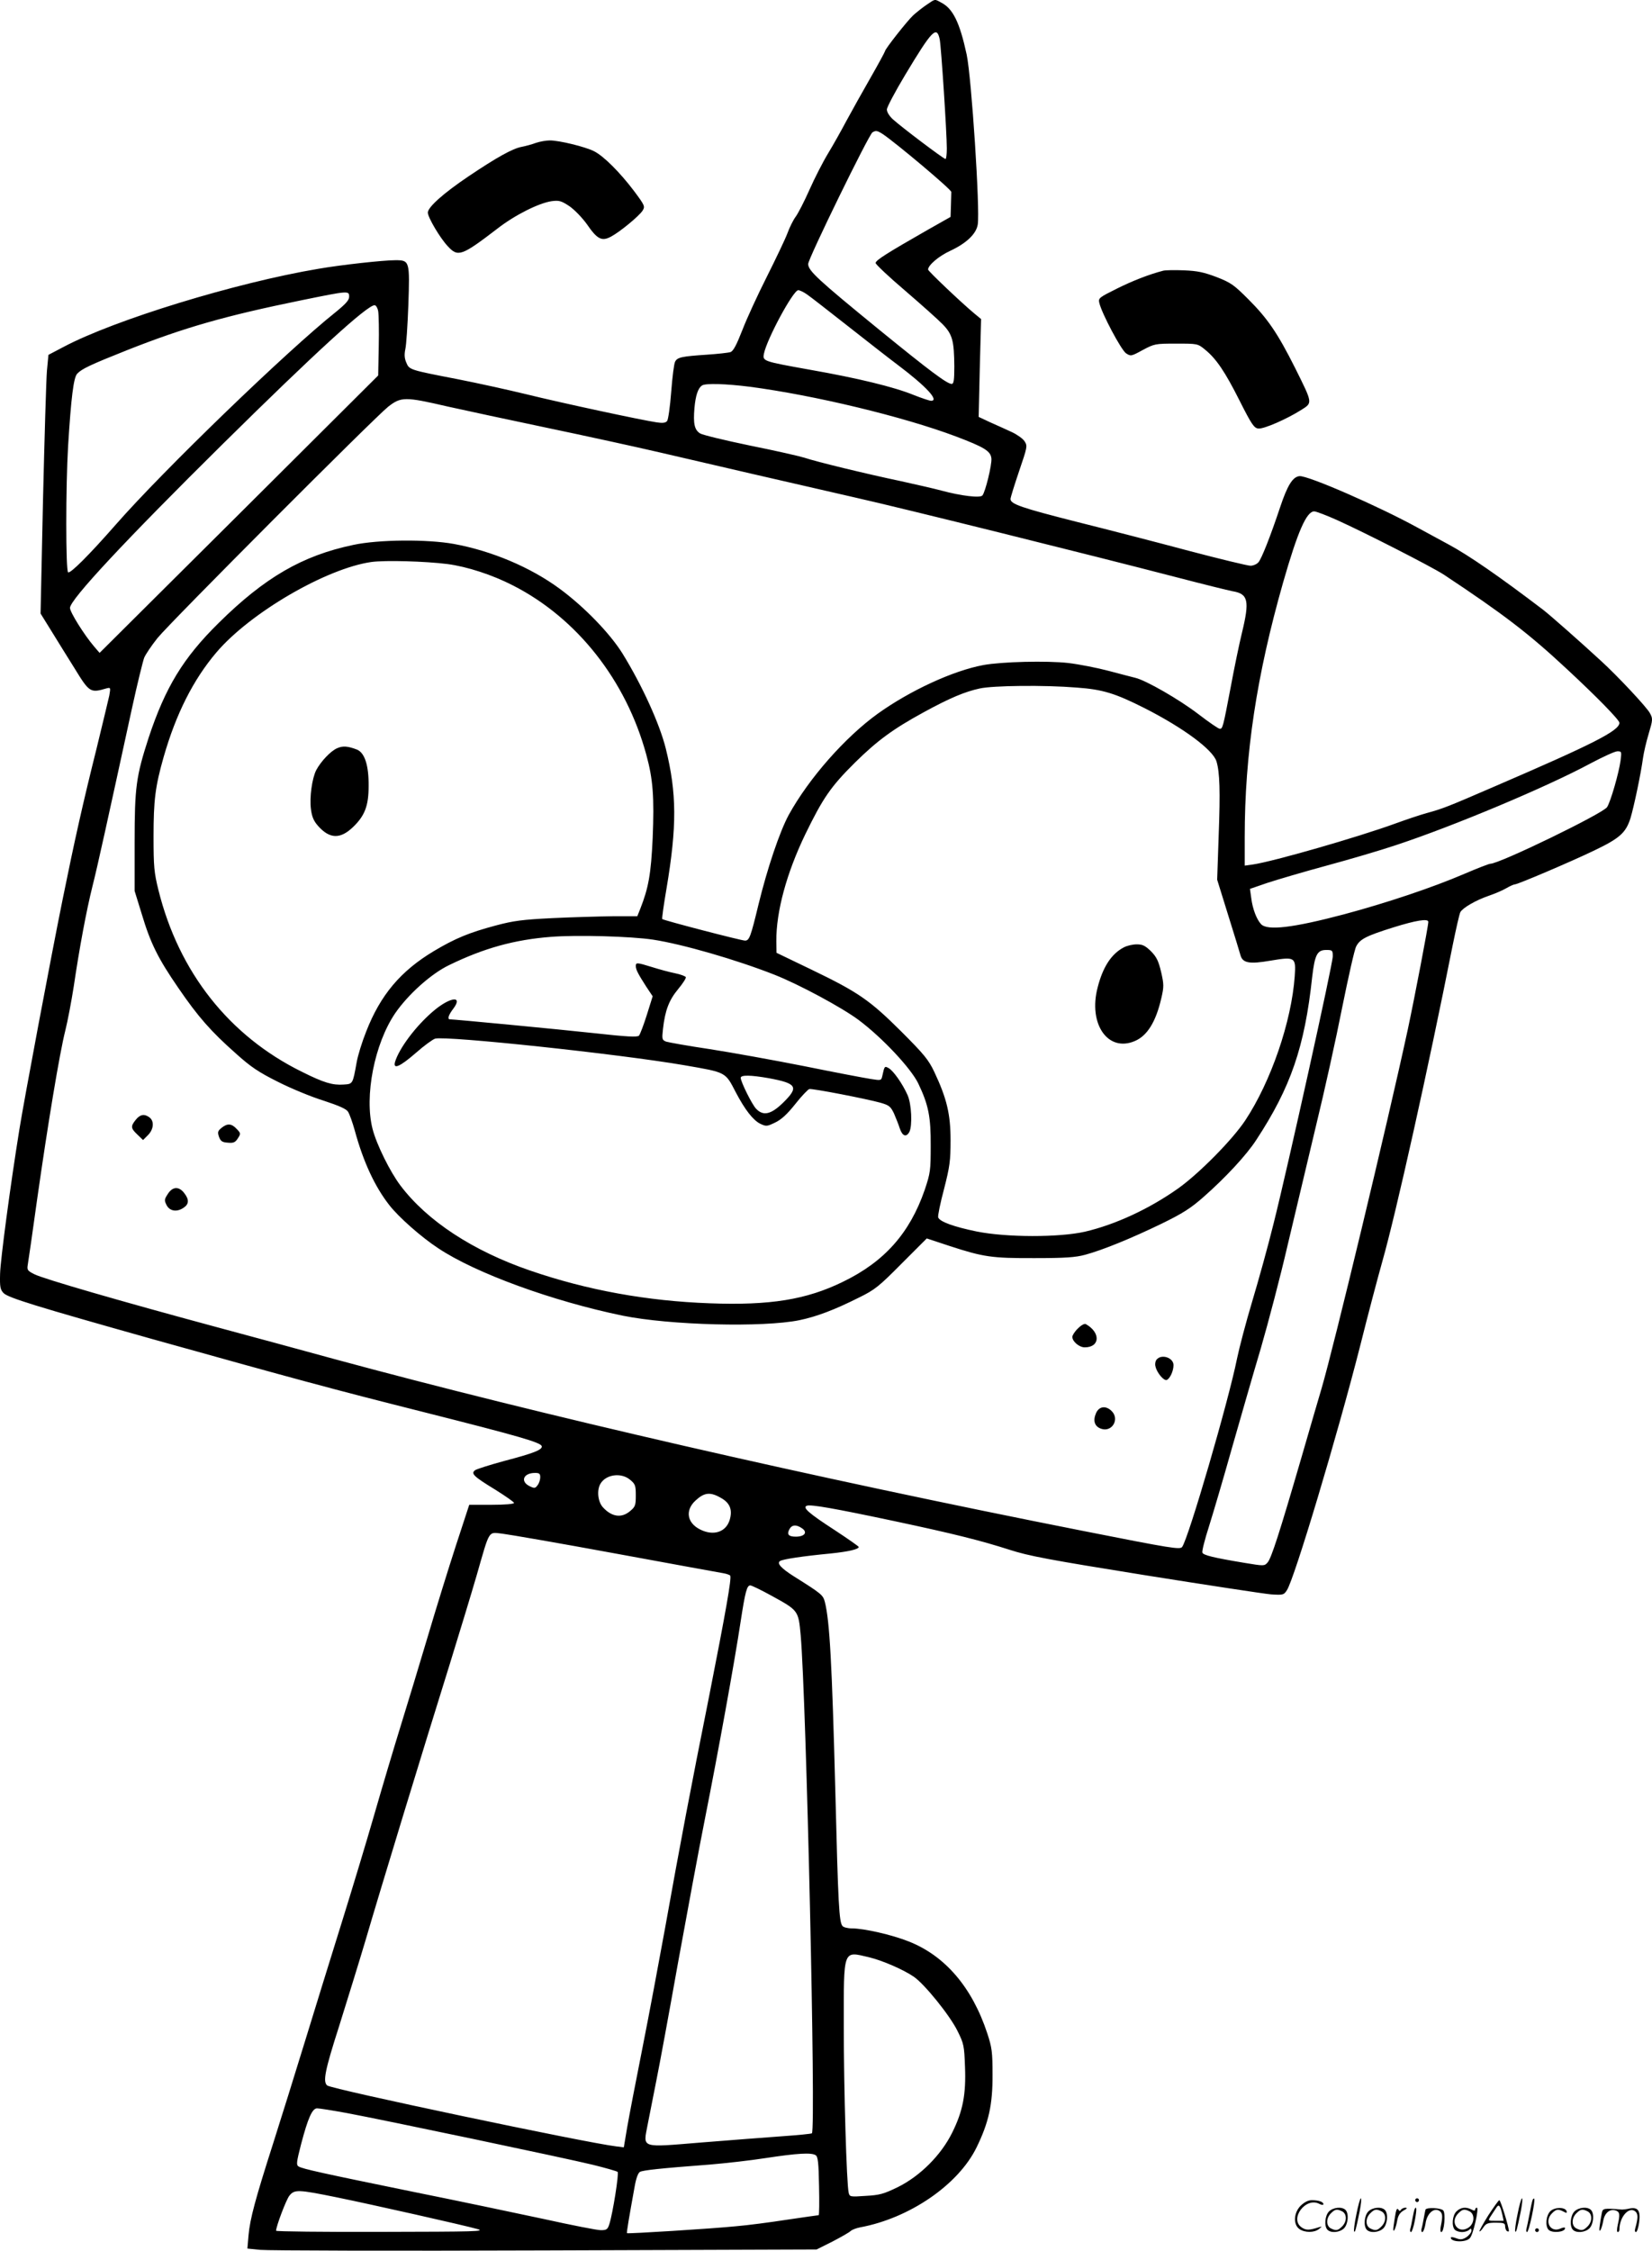 <?xml version="1.0" encoding="UTF-8"?>
<svg xmlns="http://www.w3.org/2000/svg" version="1.0" viewBox="0 0 881.74 1200.756" preserveAspectRatio="xMidYMid meet">
  <g transform="translate(-0.648,1200.825) scale(0.1,-0.1)" fill="#000000" stroke="none">
    <path d="M4954 11984 c-21 -14 -54 -40 -73 -57 -34 -32 -151 -181 -151 -192 0 -3 -35 -68 -78 -143 -43 -75 -100 -177 -127 -227 -26 -49 -70 -128 -98 -174 -28 -46 -73 -134 -100 -195 -27 -61 -60 -125 -73 -143 -13 -17 -33 -57 -45 -90 -12 -32 -62 -136 -110 -232 -48 -95 -107 -223 -130 -283 -31 -79 -48 -112 -63 -118 -12 -4 -68 -10 -126 -14 -135 -9 -158 -14 -170 -37 -6 -10 -15 -83 -21 -161 -6 -79 -16 -149 -22 -156 -8 -10 -24 -12 -56 -7 -81 12 -510 104 -696 150 -99 24 -263 60 -365 80 -258 50 -259 50 -275 89 -10 23 -11 43 -5 72 5 21 12 127 16 234 8 236 7 240 -69 240 -65 0 -292 -25 -412 -46 -440 -74 -1087 -272 -1360 -417 l-80 -42 -8 -85 c-4 -47 -13 -357 -21 -690 l-13 -605 62 -100 c34 -55 87 -141 118 -190 81 -132 85 -135 173 -109 21 5 21 4 14 -38 -5 -23 -36 -151 -68 -283 -73 -292 -117 -488 -182 -809 -62 -306 -204 -1061 -230 -1223 -49 -304 -101 -695 -103 -770 -2 -72 1 -85 19 -104 26 -25 172 -70 794 -245 785 -219 942 -262 1446 -389 511 -129 625 -162 632 -182 5 -19 -43 -38 -196 -78 -78 -21 -150 -44 -159 -50 -25 -18 -10 -33 108 -105 54 -34 99 -65 99 -70 0 -6 -50 -10 -119 -10 l-120 0 -71 -217 c-39 -120 -107 -339 -151 -488 -44 -148 -109 -362 -144 -475 -35 -113 -98 -324 -140 -470 -42 -146 -121 -407 -175 -580 -54 -173 -142 -457 -195 -630 -53 -173 -130 -419 -170 -545 -95 -297 -124 -403 -132 -492 l-6 -71 68 -7 c37 -4 720 -6 1519 -3 l1451 5 84 42 c46 24 90 49 97 56 7 7 30 16 51 20 265 49 525 228 622 427 65 133 86 229 85 388 0 120 -3 144 -28 220 -81 246 -226 415 -421 491 -88 35 -237 69 -301 69 -23 0 -46 6 -51 13 -18 21 -23 115 -38 717 -18 686 -30 909 -56 1012 -10 37 -17 43 -165 136 -68 43 -93 70 -74 82 15 10 122 26 268 40 98 10 152 23 152 35 0 3 -57 43 -127 89 -142 92 -175 122 -150 131 20 8 146 -14 462 -81 325 -69 467 -105 620 -154 102 -33 208 -53 725 -136 333 -53 635 -99 671 -102 64 -4 68 -3 84 22 40 60 270 828 391 1303 41 164 95 368 119 453 72 253 245 1029 375 1685 18 88 36 168 41 177 13 23 83 64 154 88 32 11 74 29 92 40 19 11 39 20 45 20 15 0 295 119 422 180 138 66 170 95 195 173 19 64 55 234 67 322 4 28 17 85 30 128 22 74 23 81 7 110 -14 29 -173 199 -262 280 -114 105 -272 244 -307 271 -235 179 -399 292 -505 349 -35 19 -109 59 -164 89 -211 116 -590 281 -633 276 -36 -4 -64 -49 -103 -166 -51 -153 -99 -275 -116 -294 -9 -10 -28 -18 -42 -18 -15 0 -164 36 -331 80 -168 45 -436 114 -596 154 -296 75 -354 95 -354 122 0 8 21 75 46 149 44 129 45 134 29 159 -9 14 -40 36 -68 49 -29 13 -80 37 -115 52 l-62 29 6 261 7 261 -34 28 c-69 57 -249 228 -249 236 0 23 57 72 118 100 86 40 139 90 147 140 13 77 -33 784 -59 907 -37 171 -73 246 -137 278 -35 19 -29 20 -75 -11z m68 -185 c8 -39 38 -499 38 -583 0 -31 -3 -56 -7 -56 -10 0 -236 171 -280 211 -19 17 -33 39 -33 53 0 12 44 95 98 185 143 238 168 264 184 190z m-304 -506 c69 -46 367 -296 366 -309 0 -8 -1 -41 -2 -73 l-2 -60 -122 -69 c-215 -123 -278 -162 -278 -177 0 -7 71 -74 158 -148 86 -74 177 -155 201 -180 51 -53 60 -87 61 -224 0 -73 -3 -93 -14 -93 -25 0 -119 71 -388 290 -327 267 -378 314 -378 350 0 28 323 689 343 702 18 11 25 10 55 -9z m-405 -855 c18 -12 115 -88 217 -168 102 -80 223 -175 270 -210 150 -113 221 -190 176 -190 -8 0 -50 14 -93 31 -105 43 -300 90 -550 134 -256 46 -257 46 -249 87 16 78 156 338 183 338 8 0 29 -10 46 -22z m-2443 -13 c0 -18 -18 -38 -72 -82 -259 -206 -919 -843 -1173 -1133 -143 -163 -243 -263 -255 -255 -13 8 -13 458 0 675 16 257 29 362 48 384 24 26 70 48 269 127 304 120 521 182 927 265 255 52 256 52 256 19z m155 -77 c3 -18 5 -103 3 -188 l-3 -155 -743 -740 -744 -740 -30 35 c-52 61 -128 182 -128 205 0 44 295 360 816 875 490 484 770 740 810 740 7 0 16 -15 19 -32z m1982 -403 c344 -45 819 -159 1101 -265 153 -58 186 -78 190 -118 3 -33 -32 -178 -48 -197 -12 -15 -115 -2 -219 26 -41 11 -138 33 -215 50 -186 39 -457 105 -515 125 -25 8 -156 38 -291 65 -135 28 -255 57 -267 65 -30 19 -37 52 -30 135 6 67 19 107 41 121 18 12 127 9 253 -7z m-1614 -105 c95 -21 336 -73 537 -115 201 -42 471 -101 600 -131 278 -65 699 -162 1040 -240 258 -58 1259 -307 1710 -424 146 -38 283 -72 305 -76 84 -14 92 -50 50 -223 -14 -57 -41 -187 -60 -290 -41 -216 -43 -221 -58 -221 -7 0 -58 35 -114 78 -103 79 -281 181 -337 194 -17 4 -81 21 -142 37 -60 16 -157 35 -215 42 -115 13 -356 7 -454 -11 -162 -30 -391 -136 -563 -259 -175 -126 -368 -345 -476 -541 -48 -89 -114 -284 -161 -477 -42 -174 -49 -193 -72 -193 -20 0 -435 108 -442 115 -2 3 8 76 23 163 56 333 55 508 -4 747 -33 132 -126 336 -230 505 -67 108 -203 249 -336 347 -156 115 -363 202 -564 239 -143 26 -403 24 -538 -5 -272 -57 -473 -174 -718 -416 -190 -187 -285 -344 -374 -612 -67 -207 -75 -264 -75 -558 l0 -260 38 -123 c47 -157 87 -237 195 -394 106 -155 175 -233 306 -349 82 -74 123 -101 227 -153 69 -35 178 -80 243 -100 82 -27 121 -44 130 -59 8 -12 24 -57 36 -100 46 -169 108 -301 185 -399 50 -64 170 -170 260 -229 199 -133 611 -283 985 -360 251 -51 749 -64 944 -24 91 19 187 55 318 121 84 41 106 59 227 181 l134 134 121 -40 c181 -59 225 -66 456 -65 162 0 218 4 269 18 93 25 247 88 406 165 113 55 157 83 225 143 116 102 229 223 282 305 183 279 258 495 298 868 14 120 27 145 75 145 33 0 35 -2 35 -34 0 -41 -240 -1124 -316 -1426 -29 -118 -81 -305 -114 -415 -33 -110 -69 -247 -81 -305 -45 -225 -259 -959 -293 -1005 -11 -15 -56 -8 -526 85 -1450 286 -2899 619 -4001 918 -161 44 -447 122 -634 172 -497 134 -919 256 -965 280 -38 19 -40 23 -35 53 3 18 26 174 50 349 57 400 119 775 150 898 13 52 33 158 45 235 31 210 68 407 100 535 27 106 79 344 211 950 28 129 58 250 65 269 8 19 40 66 71 105 69 85 1155 1173 1231 1234 69 54 90 54 315 2z m4749 -606 c153 -69 505 -249 570 -291 320 -212 453 -314 653 -500 163 -151 285 -276 285 -291 0 -42 -138 -112 -665 -339 -252 -109 -277 -119 -365 -143 -36 -10 -110 -35 -165 -55 -200 -73 -656 -204 -762 -219 l-43 -6 0 152 c0 445 64 864 205 1359 78 272 125 379 166 379 10 0 65 -21 121 -46z m-4747 -235 c105 -14 238 -57 349 -114 342 -174 604 -506 712 -903 36 -131 43 -227 34 -446 -9 -191 -22 -264 -66 -376 l-16 -40 -132 0 c-72 -1 -216 -5 -321 -10 -160 -8 -207 -14 -301 -39 -143 -38 -218 -69 -332 -137 -177 -106 -285 -234 -361 -429 -22 -55 -45 -129 -51 -165 -21 -116 -20 -115 -70 -118 -58 -4 -104 9 -222 68 -388 191 -657 531 -766 970 -23 93 -26 125 -26 285 0 194 9 267 54 425 66 230 158 412 281 557 181 213 588 449 828 483 75 10 286 4 406 -11z m3358 -659 c140 -10 206 -31 361 -109 209 -106 365 -222 385 -284 18 -58 21 -160 12 -397 l-8 -235 59 -190 c33 -104 62 -201 66 -215 12 -40 49 -46 159 -27 132 22 137 19 130 -82 -17 -243 -127 -563 -264 -770 -69 -104 -246 -283 -358 -363 -154 -109 -335 -193 -498 -231 -137 -31 -417 -31 -577 1 -122 25 -197 52 -206 75 -3 8 11 76 31 151 31 121 35 152 35 261 0 139 -20 223 -87 365 -31 65 -55 94 -177 216 -168 167 -229 209 -478 329 l-187 90 -1 61 c-1 160 55 364 154 570 95 195 136 255 266 384 120 118 203 179 368 269 139 76 219 109 297 126 71 16 348 19 518 5z m2903 -390 c-9 -66 -53 -219 -72 -248 -22 -34 -574 -302 -623 -302 -7 0 -69 -24 -139 -54 -170 -73 -415 -155 -643 -216 -272 -72 -409 -88 -442 -52 -24 26 -45 82 -52 138 l-7 50 93 32 c52 17 194 59 316 92 122 33 289 82 372 110 306 101 804 310 1036 435 66 35 131 65 144 65 23 0 23 -2 17 -50z m-1026 -860 c0 -22 -73 -403 -110 -576 -109 -504 -395 -1693 -460 -1914 -11 -36 -58 -198 -105 -360 -121 -416 -163 -545 -183 -568 -17 -19 -19 -19 -122 -2 -168 28 -221 41 -226 55 -3 7 13 71 36 142 22 70 77 256 121 413 45 157 114 398 155 535 40 138 105 385 143 550 39 165 107 451 151 635 45 184 108 469 140 632 33 163 66 311 75 327 20 39 53 56 200 102 119 37 185 48 185 29z m-4137 -95 c156 -24 441 -106 647 -187 132 -52 362 -176 450 -242 127 -95 280 -259 318 -339 54 -113 67 -177 66 -332 0 -132 -2 -145 -32 -235 -80 -231 -215 -383 -436 -490 -196 -96 -390 -127 -711 -115 -335 12 -655 70 -960 175 -305 105 -548 264 -691 453 -56 74 -128 220 -149 302 -45 175 10 455 121 618 69 100 192 211 289 257 185 90 348 135 542 150 139 11 427 3 546 -15z m-603 -2868 c0 -13 -6 -32 -14 -42 -12 -17 -17 -18 -40 -7 -55 25 -37 72 26 72 23 0 28 -4 28 -23z m479 -13 c28 -23 31 -31 31 -84 0 -53 -3 -61 -31 -84 -45 -38 -97 -31 -144 20 -27 29 -34 89 -15 124 28 52 111 64 159 24z m485 -97 c49 -27 63 -64 47 -118 -20 -65 -87 -87 -159 -50 -69 35 -79 102 -24 153 47 44 79 48 136 15z m434 -163 c30 -21 13 -44 -34 -44 -39 0 -49 12 -34 40 13 24 37 26 68 4z m-996 -134 c299 -55 557 -102 575 -105 18 -3 34 -9 37 -13 8 -13 -24 -194 -113 -645 -100 -500 -153 -779 -236 -1242 -31 -170 -84 -454 -119 -630 -35 -176 -72 -368 -82 -426 l-18 -107 -40 5 c-156 18 -1519 305 -1543 325 -24 20 -13 78 63 315 41 131 105 337 141 458 75 257 313 1037 450 1475 52 168 117 382 144 475 71 247 60 229 136 221 34 -4 307 -51 605 -106z m834 -226 c142 -78 142 -78 154 -210 30 -341 82 -2635 60 -2657 -3 -3 -75 -10 -160 -16 -85 -6 -278 -21 -428 -33 -331 -27 -313 -33 -289 94 9 46 30 151 46 233 17 83 69 366 116 630 48 264 113 615 146 780 67 337 156 826 189 1045 24 156 33 190 51 190 7 0 59 -25 115 -56z m519 -1928 c71 -17 184 -66 239 -104 58 -40 192 -206 233 -289 34 -68 36 -80 40 -190 6 -148 -11 -237 -68 -352 -59 -120 -171 -232 -290 -291 -76 -37 -98 -43 -172 -47 -84 -6 -86 -5 -91 18 -11 48 -26 553 -26 884 0 420 -6 404 135 371z m-2788 -831 c199 -37 1165 -240 1313 -276 69 -17 128 -34 133 -38 8 -8 -26 -222 -44 -278 -9 -29 -15 -33 -46 -33 -19 0 -157 27 -306 60 -150 32 -463 98 -697 145 -484 99 -589 122 -610 135 -13 8 -11 23 13 117 37 141 60 193 86 193 11 0 82 -11 158 -25z m2503 -225 c12 -7 16 -40 18 -165 2 -85 1 -155 -2 -155 -3 0 -79 -11 -168 -24 -90 -14 -212 -30 -273 -35 -128 -13 -578 -41 -582 -37 -3 2 11 84 40 244 8 48 19 77 29 83 17 9 108 19 373 39 83 7 218 22 300 35 165 25 242 30 265 15z m-2560 -224 c196 -40 684 -150 755 -170 44 -13 -12 -14 -512 -15 -310 -1 -563 2 -563 6 0 23 54 166 71 187 27 34 47 33 249 -8z M731 6034 c-28 -35 -27 -45 9 -79 l30 -29 26 26 c31 31 35 75 8 95 -27 20 -50 16 -73 -13z M1189 5991 c-20 -16 -22 -23 -14 -47 9 -24 17 -30 47 -32 30 -3 40 1 54 23 16 25 16 27 -6 50 -28 30 -50 31 -81 6z M902 5638 c-19 -29 -19 -34 -6 -60 17 -32 56 -38 92 -12 28 19 28 44 1 78 -28 36 -62 34 -87 -6z M5760 4921 c-17 -16 -30 -37 -30 -45 0 -25 37 -56 66 -56 82 0 86 79 6 124 -7 4 -24 -5 -42 -23z M6180 4755 c-7 -8 -10 -25 -6 -38 8 -34 45 -77 60 -71 17 7 36 48 36 79 0 40 -64 61 -90 30z M5856 4468 c-17 -40 -7 -70 27 -82 58 -21 101 50 57 94 -31 31 -68 26 -84 -12z M1805 8016 c-34 -15 -86 -70 -111 -117 -22 -44 -36 -144 -28 -207 5 -40 14 -63 38 -90 62 -70 119 -72 188 -5 62 60 82 113 82 218 1 110 -21 177 -62 194 -49 19 -77 21 -107 7z M6005 6954 c-66 -34 -112 -104 -140 -214 -51 -195 55 -347 198 -286 67 28 113 103 142 229 14 61 14 73 -1 139 -14 59 -24 80 -54 111 -31 30 -45 37 -76 37 -22 0 -52 -7 -69 -16z M3400 6854 c0 -19 13 -43 56 -110 l34 -51 -31 -99 c-17 -54 -36 -104 -42 -111 -9 -9 -64 -6 -237 13 -193 21 -749 74 -772 74 -15 0 -8 23 18 57 55 73 -20 62 -110 -16 -92 -79 -179 -196 -201 -268 -12 -43 27 -25 110 47 44 39 91 73 104 77 61 16 983 -82 1331 -142 225 -39 217 -35 274 -145 49 -93 92 -148 130 -167 32 -15 36 -15 81 7 33 16 64 45 107 99 33 42 67 77 74 79 16 4 305 -52 380 -73 46 -13 54 -20 72 -57 10 -24 25 -60 31 -80 14 -41 34 -49 51 -19 17 33 12 151 -10 198 -26 59 -77 131 -101 143 -21 12 -22 10 -33 -41 -6 -26 -6 -26 -63 -17 -32 5 -191 35 -353 68 -162 32 -389 73 -505 91 -115 17 -220 36 -233 40 -22 9 -23 13 -17 67 11 99 32 154 80 212 25 30 44 59 42 65 -2 5 -28 15 -58 21 -30 6 -85 21 -123 33 -81 25 -86 25 -86 5z m710 -598 c151 -28 162 -47 75 -132 -64 -62 -105 -71 -143 -31 -22 23 -82 144 -82 165 0 16 54 15 150 -2z M2867 11246 c-21 -8 -55 -17 -75 -21 -48 -8 -137 -58 -284 -157 -134 -90 -218 -165 -218 -194 0 -25 64 -134 106 -179 55 -60 74 -53 266 94 94 73 221 136 289 146 40 5 51 2 95 -27 27 -19 67 -60 93 -96 55 -80 79 -93 129 -66 47 25 148 108 168 138 14 23 13 27 -46 106 -75 99 -161 185 -212 211 -46 24 -190 59 -238 58 -19 0 -52 -6 -73 -13z M6215 10564 c-74 -19 -164 -54 -248 -96 -94 -47 -99 -50 -93 -76 13 -56 117 -252 143 -269 25 -16 27 -16 89 18 62 33 67 34 178 34 113 0 115 0 153 -31 61 -49 108 -119 186 -274 64 -127 77 -145 99 -148 29 -4 154 51 231 100 60 38 60 34 -34 223 -93 185 -146 263 -249 366 -77 77 -93 89 -170 119 -69 26 -102 33 -175 36 -49 2 -99 1 -110 -2z M7246 194 c-10 -47 -15 -88 -12 -91 5 -6 9 7 30 110 7 37 10 67 6 67 -4 0 -15 -39 -24 -86z M7560 270 c0 -5 5 -10 10 -10 6 0 10 5 10 10 0 6 -4 10 -10 10 -5 0 -10 -4 -10 -10z M8106 194 c-10 -47 -15 -88 -12 -91 5 -6 9 7 30 110 7 37 10 67 6 67 -4 0 -15 -39 -24 -86z M8186 269 c-3 -8 -10 -41 -16 -74 -6 -33 -14 -68 -16 -77 -3 -10 -1 -18 3 -18 10 0 46 171 38 178 -2 3 -7 -1 -9 -9z M6949 241 c-38 -38 -41 -101 -7 -125 29 -20 79 -20 104 0 18 14 18 15 1 10 -53 -17 -69 -17 -92 -2 -69 45 21 166 94 126 12 -6 21 -7 21 -1 0 12 -25 21 -62 21 -19 0 -39 -10 -59 -29z M7950 189 c-28 -45 -49 -83 -47 -85 2 -3 12 7 21 21 14 21 24 25 66 25 43 0 50 -3 50 -19 0 -11 5 -23 10 -26 6 -3 10 -3 10 1 0 20 -44 164 -51 164 -4 0 -30 -37 -59 -81z m75 4 l7 -33 -42 0 c-42 0 -42 0 -28 23 8 12 21 32 29 44 15 25 22 18 34 -34z M7100 210 c-22 -22 -27 -79 -8 -98 19 -19 66 -14 88 8 22 22 27 79 8 98 -19 19 -66 14 -88 -8z m71 0 c25 -14 25 -54 -1 -80 -23 -23 -33 -24 -61 -10 -25 14 -25 54 1 80 23 23 33 24 61 10z M7310 210 c-22 -22 -27 -79 -8 -98 19 -19 66 -14 88 8 22 22 27 79 8 98 -19 19 -66 14 -88 -8z m71 0 c25 -14 25 -54 -1 -80 -23 -23 -33 -24 -61 -10 -25 14 -25 54 1 80 23 23 33 24 61 10z M7456 204 c-3 -16 -8 -47 -11 -69 -8 -51 10 -26 19 27 5 27 15 42 34 53 18 10 22 14 10 15 -9 0 -20 -5 -24 -11 -5 -8 -9 -8 -14 1 -5 8 -10 3 -14 -16z M7557 223 c-2 -4 -7 -26 -11 -48 -4 -22 -9 -48 -12 -57 -3 -10 -1 -18 4 -18 4 0 14 28 20 62 11 58 10 81 -1 61z M7615 220 c-1 -3 -5 -23 -9 -45 -4 -22 -9 -48 -12 -57 -3 -10 -1 -18 4 -18 5 0 13 20 17 45 7 53 44 87 74 68 17 -11 19 -28 8 -80 -4 -18 -3 -33 2 -33 16 0 24 99 11 115 -12 14 -87 18 -95 5z M7780 210 c-22 -22 -27 -79 -8 -98 7 -7 24 -12 38 -12 14 0 31 5 38 12 9 9 12 8 12 -5 0 -9 -12 -24 -26 -34 -21 -13 -32 -15 -55 -6 -16 6 -29 8 -29 3 0 -24 81 -27 102 -2 18 19 50 162 37 162 -5 0 -9 -5 -9 -10 0 -7 -6 -7 -19 0 -30 16 -59 12 -81 -10z m71 0 c29 -16 25 -65 -6 -86 -56 -37 -103 28 -55 76 23 23 33 24 61 10z M8281 211 c-23 -23 -28 -80 -9 -99 19 -19 88 -13 88 9 0 5 -11 4 -24 -2 -54 -25 -89 38 -46 81 23 23 33 24 62 9 16 -9 19 -8 16 3 -8 22 -64 22 -87 -1z M8410 210 c-22 -22 -27 -79 -8 -98 19 -19 66 -14 88 8 22 22 27 79 8 98 -19 19 -66 14 -88 -8z m71 0 c25 -14 25 -54 -1 -80 -23 -23 -33 -24 -61 -10 -25 14 -25 54 1 80 23 23 33 24 61 10z M8556 201 c-3 -14 -8 -44 -11 -66 -8 -51 10 -26 19 27 8 41 35 63 66 53 22 -7 24 -21 11 -77 -5 -22 -5 -38 0 -38 5 0 9 6 9 13 0 68 51 125 85 97 15 -13 15 -35 -1 -92 -3 -10 -1 -18 4 -18 6 0 13 23 17 50 9 63 -5 84 -49 76 -17 -4 -35 -6 -41 -6 -101 8 -104 7 -109 -19z M8200 110 c0 -5 5 -10 10 -10 6 0 10 5 10 10 0 6 -4 10 -10 10 -5 0 -10 -4 -10 -10z"></path>
  </g>
</svg>
